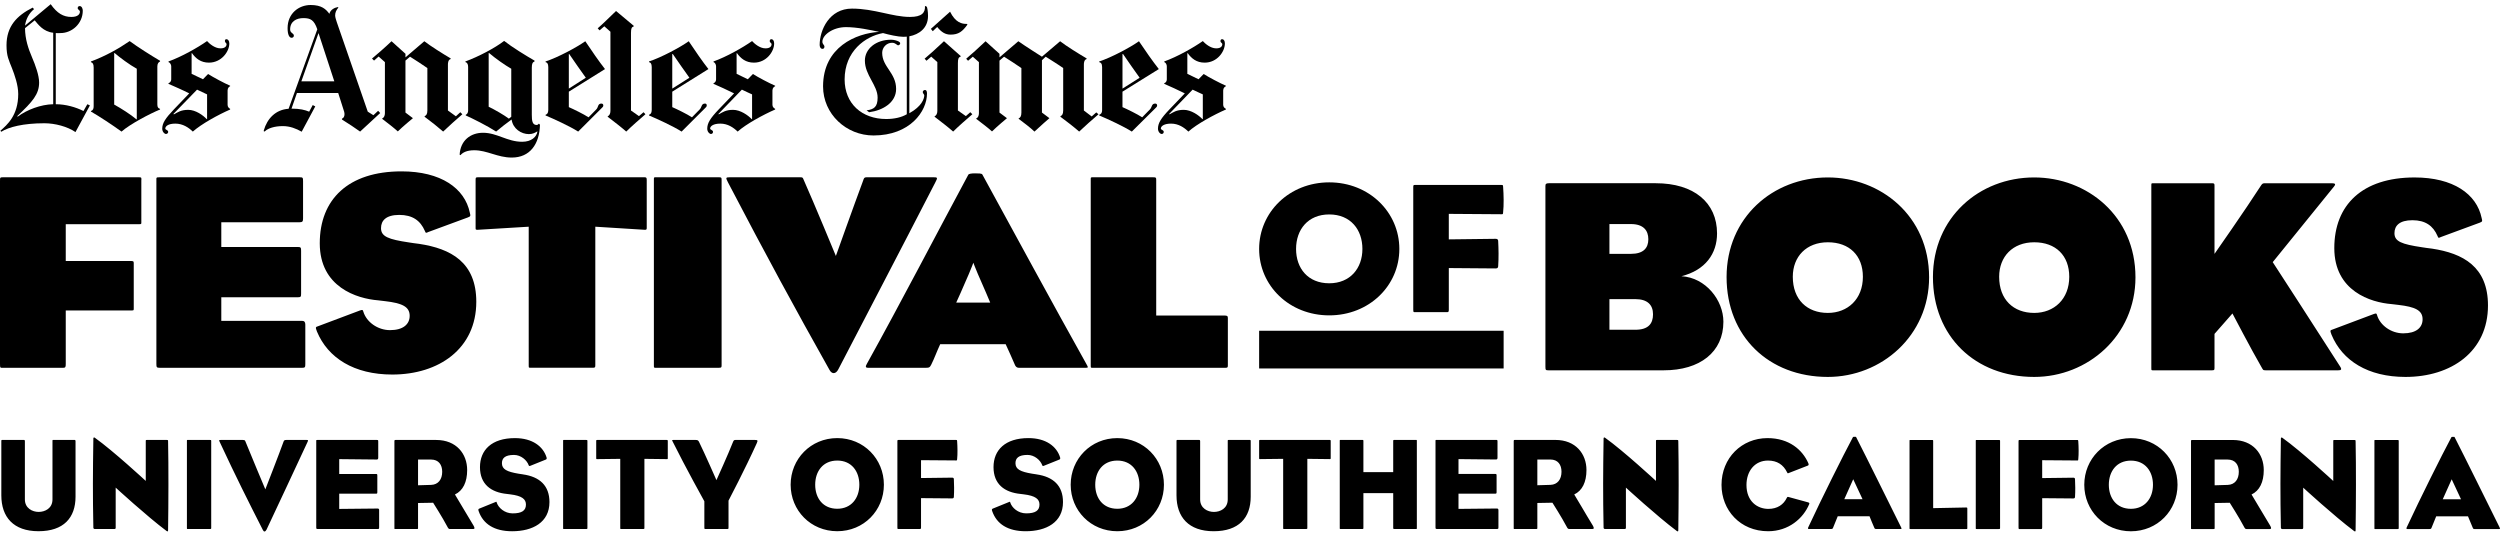 <svg xmlns="http://www.w3.org/2000/svg" width="448" height="96" viewBox="0 0 448 96" fill="none"><path d="M435.812 44.555C435.12 44.456 434.527 44.408 434.031 44.309C430.371 43.764 429.086 43.271 429.086 41.788C429.086 40.453 429.977 39.463 432.301 39.463C434.626 39.463 436.01 40.453 436.801 42.282C436.948 42.678 436.999 42.678 437.394 42.48L444.365 39.908C444.859 39.71 444.859 39.662 444.711 39.069C443.821 34.768 439.619 31.8 432.696 31.8C423.3 31.8 418.307 36.744 418.307 44.459C418.307 52.173 424.833 54.201 428.59 54.496C428.936 54.544 429.48 54.595 429.826 54.643C432.744 54.989 434.128 55.582 434.128 57.215C434.128 58.698 432.991 59.735 430.666 59.735C428.491 59.735 426.512 58.301 425.968 56.472C425.869 56.126 425.82 56.126 425.375 56.273L418.006 59.044C417.561 59.191 417.513 59.191 417.808 59.982C419.736 64.629 424.335 67.546 431.06 67.546C439.268 67.546 445.846 62.999 445.846 54.74C445.846 47.768 441.346 45.395 435.809 44.553M407.272 46.977C407.272 46.977 414.59 37.929 418.25 33.43C418.596 33.033 418.497 32.837 417.905 32.837H405.889C405.543 32.837 405.444 32.886 405.245 33.135C402.28 37.734 396.839 45.497 396.839 45.497V33.282C396.839 32.886 396.79 32.837 396.345 32.837H386.011C385.518 32.837 385.518 32.789 385.518 33.282V65.916C385.518 66.409 385.518 66.361 386.011 66.361H396.345C396.79 66.361 396.839 66.313 396.839 65.916V59.834L400.054 56.174C400.054 56.174 403.516 62.8 405.245 65.766C405.543 66.259 405.492 66.359 405.988 66.359H418.993C419.487 66.359 419.736 66.259 419.339 65.667C415.877 60.229 407.275 46.977 407.275 46.977M364.53 56.075C360.821 56.075 358.249 53.702 358.249 49.597C358.249 45.987 360.674 43.416 364.53 43.416C368.386 43.416 370.81 45.789 370.81 49.597C370.81 53.603 368.091 56.075 364.53 56.075ZM364.53 31.797C354.64 31.797 346.384 39.015 346.384 49.648C346.384 60.28 353.948 67.546 364.53 67.546C374.121 67.546 382.675 60.178 382.675 49.696C382.675 38.669 373.974 31.797 364.53 31.797ZM327.549 56.075C323.841 56.075 321.269 53.702 321.269 49.597C321.269 45.987 323.693 43.416 327.549 43.416C331.405 43.416 333.829 45.789 333.829 49.597C333.829 53.603 331.11 56.075 327.549 56.075ZM327.549 31.797C317.66 31.797 309.403 39.015 309.403 49.648C309.403 60.28 316.968 67.546 327.549 67.546C337.141 67.546 345.695 60.178 345.695 49.696C345.695 38.669 336.993 31.797 327.549 31.797ZM293.057 59.092H288.41V53.603H293.057C295.232 53.603 296.221 54.641 296.221 56.322C296.221 58.003 295.379 59.092 293.057 59.092ZM292.266 45.494H288.41V40.152H292.266C294.492 40.152 295.382 41.289 295.382 42.871C295.382 44.453 294.492 45.491 292.266 45.491M301.316 49.497C305.617 48.409 307.695 45.443 307.695 41.834C307.695 36.296 303.542 32.835 296.717 32.835H277.582C277.089 32.835 276.939 32.934 276.939 33.328V65.667C276.939 66.31 276.987 66.359 277.483 66.359H298.152C304.63 66.359 308.832 63.095 308.832 57.657C308.832 53.801 305.668 49.747 301.316 49.497Z" fill="black"></path><path d="M220.035 57.049C220.035 56.647 219.933 56.545 219.48 56.545H207.193V32.224C207.193 31.822 207.142 31.771 206.689 31.771H195.963C195.459 31.771 195.459 31.72 195.459 32.224V65.458C195.459 65.963 195.459 65.912 195.963 65.912H219.528C219.981 65.912 220.032 65.861 220.032 65.458V57.049H220.035ZM171.353 54.228C171.353 54.228 172.712 51.257 173.618 49.093C174.072 48.037 174.425 47.08 174.425 47.08C174.425 47.08 174.777 48.037 175.23 49.093C176.187 51.209 177.445 54.228 177.445 54.228H171.353ZM176.034 31.267C175.932 31.066 175.329 31.066 174.726 31.066C174.171 31.066 173.618 31.117 173.516 31.318C168.229 41.137 161.431 54.228 155.339 65.206C155.036 65.71 155.138 65.912 155.54 65.912H165.863C166.569 65.912 166.62 65.81 166.872 65.356C167.475 64.147 167.829 63.091 168.483 61.68H180.215C180.818 62.938 181.322 64.147 181.926 65.507C182.127 65.858 182.379 65.909 182.631 65.909H194.464C195.019 65.909 195.068 65.909 194.665 65.204C188.471 54.126 181.875 41.939 176.034 31.264M167.258 31.768H155.274C154.872 31.768 154.821 31.918 154.671 32.371C153.11 36.552 149.788 45.867 149.788 45.867C149.788 45.867 145.86 36.351 143.996 32.17C143.846 31.819 143.846 31.768 143.393 31.768H130.755C129.999 31.768 130.05 31.87 130.452 32.675C137.399 45.967 142.384 55.132 148.63 66.26C148.831 66.662 149.134 66.864 149.386 66.864C149.689 66.864 149.989 66.662 150.241 66.158C156.586 53.923 160.514 46.471 167.615 32.672C168.068 31.816 168.017 31.765 167.263 31.765M129.312 32.219C129.312 31.816 129.261 31.765 128.808 31.765H117.68C117.176 31.765 117.176 31.715 117.176 32.219V65.453C117.176 65.957 117.176 65.906 117.68 65.906H128.808C129.261 65.906 129.312 65.855 129.312 65.453V32.219ZM115.894 32.27C115.894 31.867 115.843 31.765 115.492 31.765H85.631C85.228 31.765 85.228 31.867 85.228 32.27V40.829C85.228 41.132 85.228 41.18 85.58 41.18L94.745 40.625V65.45C94.745 65.954 94.745 65.903 95.249 65.903H106.176C106.629 65.903 106.68 65.853 106.68 65.45V40.625L115.543 41.18C115.846 41.18 115.894 41.129 115.894 40.829V32.27ZM75.127 43.701C74.422 43.599 73.819 43.551 73.315 43.449C69.587 42.894 68.279 42.392 68.279 40.88C68.279 39.52 69.185 38.512 71.553 38.512C73.921 38.512 75.328 39.52 76.135 41.381C76.286 41.783 76.337 41.783 76.739 41.582L83.839 38.965C84.344 38.764 84.344 38.713 84.191 38.11C83.284 33.728 79.005 30.709 71.955 30.709C62.388 30.709 57.301 35.745 57.301 43.599C57.301 51.453 63.948 53.518 67.775 53.821C68.126 53.872 68.681 53.923 69.032 53.971C72.003 54.322 73.414 54.928 73.414 56.591C73.414 58.1 72.255 59.16 69.89 59.16C67.675 59.16 65.662 57.698 65.107 55.837C65.005 55.486 64.956 55.486 64.503 55.636L57 58.457C56.547 58.607 56.496 58.607 56.799 59.414C58.762 64.147 63.447 67.118 70.295 67.118C78.653 67.118 85.352 62.485 85.352 54.075C85.352 46.975 80.769 44.559 75.13 43.703M54.713 58.154C54.713 57.718 54.528 57.5 54.158 57.5H39.657V53.271H53.354C53.909 53.271 53.957 53.169 53.957 52.617V44.964C53.957 44.36 53.906 44.258 53.354 44.258H39.657V39.826H53.705C54.209 39.826 54.308 39.676 54.308 39.121V32.473C54.308 31.819 54.257 31.768 53.705 31.768H28.579C27.976 31.768 28.024 31.819 28.024 32.272V65.204C28.024 65.807 28.075 65.909 28.628 65.909H54.158C54.662 65.909 54.713 65.807 54.713 65.204V58.154ZM25.337 32.272C25.337 31.87 25.388 31.768 24.935 31.768H0.504C0 31.768 0 31.819 0 32.473V65.204C0 65.96 0.051 65.909 0.504 65.909H11.329C11.732 65.909 11.783 65.759 11.783 65.204V55.636H23.565C24.018 55.636 23.967 55.585 23.967 55.132V47.377C23.967 46.975 24.018 46.774 23.565 46.774H11.783V40.177H24.924C25.378 40.177 25.327 40.126 25.327 39.724V32.272H25.337Z" fill="black"></path><path d="M269.358 33.48C269.324 33.211 269.358 33.144 269.074 33.144H253.54C253.294 33.144 253.256 33.179 253.256 33.581V55.468C253.256 55.972 253.326 55.94 253.54 55.94H259.308C259.592 55.94 259.627 55.838 259.627 55.468V48.037L267.977 48.104C268.297 48.104 268.436 48.037 268.473 47.734C268.581 46.12 268.543 44.608 268.473 43.197C268.473 42.929 268.331 42.795 268.012 42.795L259.625 42.897V38.325L269.074 38.392C269.358 38.392 269.321 38.357 269.358 38.057C269.501 36.746 269.466 34.93 269.358 33.485M238.199 50.764C234.378 50.764 232.255 48.075 232.255 44.613C232.255 41.151 234.378 38.427 238.199 38.427C242.021 38.427 244.144 41.149 244.144 44.613C244.144 48.078 241.951 50.764 238.199 50.764ZM238.199 32.678C231.051 32.678 225.637 38.022 225.637 44.613C225.637 51.204 231.051 56.514 238.199 56.514C245.348 56.514 250.762 51.202 250.762 44.613C250.762 38.025 245.348 32.678 238.199 32.678Z" fill="black"></path><path d="M269.45 59.272H225.637V66.029H269.45V59.272Z" fill="black"></path><path d="M437.742 89.466L439.343 85.889L441.014 89.466H437.742ZM439.861 78.333C439.837 78.263 439.719 78.285 439.579 78.285C439.44 78.285 439.319 78.285 439.298 78.333C437.463 81.768 433.72 89.276 431.296 94.478C431.178 94.714 431.226 94.808 431.414 94.808H435.321C435.627 94.808 435.675 94.738 435.745 94.548C435.981 93.982 436.286 93.183 436.568 92.523H442.263C442.499 93.113 442.851 93.982 443.135 94.618C443.204 94.781 443.298 94.805 443.416 94.805H447.817C448.029 94.805 448.053 94.781 447.911 94.475C445.323 89.273 442.003 82.519 439.861 78.33M429.851 79.059C429.851 78.872 429.827 78.848 429.615 78.848H425.708C425.496 78.848 425.496 78.824 425.496 79.059V94.593C425.496 94.829 425.496 94.805 425.708 94.805H429.615C429.827 94.805 429.851 94.781 429.851 94.593V79.059ZM422.123 79.129C422.123 78.893 422.123 78.848 421.887 78.848H418.31C418.122 78.848 418.122 78.872 418.122 79.129V86.19C418.122 86.19 412.357 80.848 408.991 78.445C408.922 78.397 408.849 78.376 408.804 78.421C408.758 78.445 408.734 78.491 408.734 78.609C408.64 84.822 408.616 88.565 408.734 94.567C408.734 94.66 408.804 94.803 408.97 94.803H412.523C412.664 94.803 412.735 94.732 412.735 94.591V87.388C412.735 87.388 418.288 92.496 421.844 95.154C421.938 95.224 422.007 95.248 422.056 95.224C422.125 95.199 422.125 95.081 422.125 94.918C422.195 90.022 422.219 83.715 422.125 79.127M399.217 86.895L396.863 86.965V82.352H399.193C400.558 82.352 401.194 83.294 401.194 84.54C401.194 85.905 400.488 86.847 399.217 86.895ZM403.478 88.614C404.913 87.93 405.666 86.401 405.666 84.235C405.666 81.339 403.736 78.845 400.113 78.845H392.817C392.747 78.845 392.629 78.821 392.629 79.057V94.591C392.629 94.827 392.629 94.803 392.817 94.803H396.678C396.842 94.803 396.866 94.778 396.866 94.591V90.142L399.571 90.094C399.571 90.094 401.29 92.799 402.089 94.331C402.301 94.754 402.395 94.803 402.583 94.803H406.75C407.01 94.803 407.08 94.639 406.798 94.167C405.433 91.955 404.092 89.576 403.478 88.614ZM381.857 91.18C379.315 91.18 377.902 89.297 377.902 86.873C377.902 84.449 379.315 82.543 381.857 82.543C384.399 82.543 385.813 84.449 385.813 86.873C385.813 89.297 384.354 91.18 381.857 91.18ZM381.857 78.518C377.103 78.518 373.502 82.261 373.502 86.873C373.502 91.486 377.103 95.205 381.857 95.205C386.612 95.205 390.213 91.486 390.213 86.873C390.213 82.261 386.612 78.518 381.857 78.518ZM372.429 79.084C372.405 78.896 372.429 78.848 372.242 78.848H361.91C361.746 78.848 361.722 78.872 361.722 79.153V94.475C361.722 94.829 361.77 94.805 361.91 94.805H365.747C365.935 94.805 365.959 94.736 365.959 94.475V89.273L371.512 89.322C371.724 89.322 371.818 89.273 371.842 89.061C371.912 87.933 371.89 86.873 371.842 85.884C371.842 85.696 371.748 85.602 371.536 85.602L365.959 85.672V82.47L372.242 82.519C372.429 82.519 372.405 82.495 372.429 82.283C372.523 81.366 372.499 80.095 372.429 79.081M358.413 79.057C358.413 78.869 358.389 78.845 358.177 78.845H354.27C354.058 78.845 354.058 78.821 354.058 79.057V94.591C354.058 94.827 354.058 94.803 354.27 94.803H358.177C358.389 94.803 358.413 94.778 358.413 94.591V79.057ZM352.543 91.177C352.543 90.99 352.519 90.941 352.332 90.941L346.424 91.059V79.057C346.424 78.869 346.4 78.845 346.212 78.845H342.399C342.188 78.845 342.188 78.821 342.188 79.057V94.591C342.188 94.827 342.188 94.803 342.399 94.803H352.356C352.543 94.803 352.543 94.778 352.543 94.591V91.177ZM330.496 89.458L332.097 85.881L333.768 89.458H330.496ZM332.615 78.325C332.59 78.255 332.472 78.277 332.333 78.277C332.194 78.277 332.073 78.276 332.051 78.325C330.215 81.76 326.474 89.268 324.05 94.47C323.932 94.706 323.98 94.8 324.168 94.8H328.075C328.38 94.8 328.429 94.73 328.499 94.54C328.734 93.974 329.04 93.175 329.322 92.515H335.017C335.253 93.105 335.604 93.974 335.889 94.609C335.958 94.773 336.055 94.797 336.17 94.797H340.571C340.782 94.797 340.807 94.773 340.664 94.467C338.077 89.265 334.757 82.511 332.615 78.322M324.007 90.019L320.475 89.053C320.288 89.005 320.264 89.102 320.194 89.217C319.628 90.418 318.499 91.193 316.898 91.193C314.922 91.193 312.967 89.853 312.967 86.911C312.967 84.393 314.474 82.532 316.826 82.532C318.451 82.532 319.58 83.261 320.264 84.675C320.312 84.793 320.333 84.838 320.475 84.793L323.983 83.428C324.077 83.379 324.171 83.286 324.053 83.004C322.993 80.604 320.615 78.51 316.732 78.51C312.12 78.51 308.495 82.063 308.495 86.889C308.495 91.408 311.836 95.197 316.85 95.197C320.521 95.197 323.157 92.891 324.216 90.325C324.264 90.182 324.24 90.088 324.004 90.019M300.75 79.121C300.75 78.885 300.75 78.84 300.514 78.84H296.937C296.75 78.84 296.75 78.864 296.75 79.121V86.182C296.75 86.182 290.984 80.84 287.619 78.437C287.549 78.389 287.477 78.368 287.432 78.413C287.383 78.437 287.362 78.483 287.362 78.601C287.268 84.814 287.244 88.557 287.362 94.559C287.362 94.652 287.432 94.794 287.598 94.794H291.151C291.292 94.794 291.363 94.724 291.363 94.583V87.38C291.363 87.38 296.916 92.488 300.472 95.146C300.565 95.216 300.635 95.24 300.683 95.216C300.753 95.191 300.753 95.073 300.753 94.91C300.823 90.013 300.847 83.707 300.753 79.118M277.845 86.887L275.491 86.957V82.344H277.821C279.186 82.344 279.821 83.286 279.821 84.532C279.821 85.897 279.116 86.838 277.845 86.887ZM282.106 88.606C283.543 87.922 284.294 86.393 284.294 84.227C284.294 81.331 282.363 78.837 278.741 78.837H271.444C271.375 78.837 271.257 78.813 271.257 79.049V94.583C271.257 94.819 271.257 94.794 271.444 94.794H275.303C275.467 94.794 275.491 94.77 275.491 94.583V90.134L278.196 90.086C278.196 90.086 279.915 92.791 280.714 94.323C280.926 94.746 281.02 94.794 281.208 94.794H285.375C285.632 94.794 285.705 94.631 285.42 94.159C284.056 91.947 282.715 89.568 282.101 88.606M268.519 91.429C268.519 91.225 268.432 91.124 268.259 91.124L261.362 91.193V88.463H267.953C268.165 88.463 268.189 88.415 268.189 88.134V85.262C268.189 84.98 268.165 84.932 267.953 84.932H261.362V82.272L268.093 82.342C268.28 82.342 268.353 82.224 268.353 82.012V79.14C268.353 78.858 268.329 78.834 268.093 78.834H257.455C257.219 78.834 257.243 78.858 257.243 79.07V94.462C257.243 94.744 257.267 94.792 257.503 94.792H268.259C268.495 94.792 268.519 94.744 268.519 94.462V91.427V91.429ZM253.899 79.049C253.899 78.813 253.899 78.837 253.688 78.837H249.899C249.687 78.837 249.663 78.861 249.663 79.049V84.602H244.321V79.049C244.321 78.861 244.297 78.837 244.134 78.837H240.296C240.084 78.837 240.084 78.813 240.084 79.049V94.583C240.084 94.819 240.084 94.794 240.296 94.794H244.134C244.297 94.794 244.321 94.77 244.321 94.583V88.37H249.663V94.583C249.663 94.77 249.687 94.794 249.899 94.794H253.688C253.899 94.794 253.899 94.819 253.899 94.583V79.049ZM238.462 79.073C238.462 78.885 238.438 78.837 238.274 78.837H225.824C225.637 78.837 225.637 78.885 225.637 79.073V82.108C225.637 82.251 225.637 82.272 225.8 82.272L229.943 82.224V94.58C229.943 94.816 229.943 94.792 230.179 94.792H234.062C234.25 94.792 234.274 94.768 234.274 94.58V82.224L238.299 82.272C238.441 82.272 238.462 82.248 238.462 82.108V79.073ZM224.13 79.003C224.13 78.894 224.09 78.84 224.012 78.84H220.153C220.011 78.84 220.011 78.864 220.011 79.003V89.501C220.011 91.102 218.67 91.738 217.539 91.738C216.407 91.738 215.066 91.078 215.066 89.501V79.027C215.066 78.902 215.012 78.84 214.903 78.84H210.947C210.869 78.84 210.829 78.887 210.829 78.982V88.772C210.829 92.655 212.993 95.197 217.49 95.197C221.987 95.197 224.127 92.797 224.127 89.008V79.006L224.13 79.003ZM200.221 91.172C197.679 91.172 196.266 89.289 196.266 86.865C196.266 84.441 197.679 82.535 200.221 82.535C202.764 82.535 204.177 84.441 204.177 86.865C204.177 89.289 202.718 91.172 200.221 91.172ZM200.221 78.51C195.467 78.51 191.866 82.253 191.866 86.865C191.866 91.478 195.467 95.197 200.221 95.197C204.976 95.197 208.577 91.478 208.577 86.865C208.577 82.253 204.976 78.51 200.221 78.51ZM185.739 85.004C185.433 84.956 185.173 84.911 184.961 84.886C182.843 84.532 181.971 84.085 181.971 83.004C181.971 82.132 182.489 81.521 184.135 81.521C185.358 81.521 186.441 82.438 186.771 83.379C186.819 83.497 186.889 83.543 187.053 83.473L189.807 82.366C189.949 82.318 190.043 82.224 189.97 81.966C189.359 79.99 187.428 78.507 184.299 78.507C180.132 78.507 178.038 80.65 178.038 83.709C178.038 86.769 180.014 88.228 182.862 88.512C183.025 88.536 183.261 88.56 183.427 88.582C185.591 88.842 186.275 89.453 186.275 90.418C186.275 91.502 185.522 91.995 183.899 91.995C182.416 91.995 181.333 90.96 181.052 90.088C181.003 89.901 181.003 89.877 180.791 89.971L177.895 91.148C177.732 91.217 177.708 91.335 177.802 91.596C178.601 93.902 180.601 95.197 183.803 95.197C187.498 95.197 190.488 93.596 190.488 89.973C190.488 87.032 188.747 85.431 185.733 85.007M171.519 79.076C171.495 78.888 171.519 78.84 171.331 78.84H160.999C160.836 78.84 160.812 78.864 160.812 79.145V94.467C160.812 94.821 160.857 94.797 160.999 94.797H164.837C165.024 94.797 165.048 94.728 165.048 94.467V89.265L170.602 89.314C170.814 89.314 170.907 89.265 170.932 89.053C171.001 87.924 170.977 86.865 170.932 85.876C170.932 85.688 170.838 85.594 170.626 85.594L165.048 85.664V82.462L171.331 82.511C171.519 82.511 171.495 82.487 171.519 82.275C171.613 81.358 171.589 80.087 171.519 79.073M150.037 91.169C147.495 91.169 146.082 89.287 146.082 86.863C146.082 84.439 147.495 82.532 150.037 82.532C152.579 82.532 153.993 84.439 153.993 86.863C153.993 89.287 152.534 91.169 150.037 91.169ZM150.037 78.507C145.283 78.507 141.682 82.251 141.682 86.863C141.682 91.475 145.283 95.194 150.037 95.194C154.792 95.194 158.393 91.475 158.393 86.863C158.393 82.251 154.792 78.507 150.037 78.507ZM135.281 78.837H131.822C131.541 78.837 131.468 78.907 131.329 79.261C130.575 81.213 128.387 86.04 128.387 86.04C128.387 86.04 126.245 81.167 125.279 79.215C125.137 78.933 125.043 78.84 124.668 78.84H120.691C120.41 78.84 120.386 78.84 120.549 79.145C122.831 83.736 126.22 89.831 126.22 89.831V94.467C126.22 94.773 126.245 94.797 126.384 94.797H130.291C130.551 94.797 130.551 94.773 130.551 94.467V89.713C130.551 89.713 133.541 84.018 135.611 79.427C135.847 78.909 135.775 78.84 135.281 78.84M119.667 79.076C119.667 78.888 119.643 78.84 119.479 78.84H107.029C106.841 78.84 106.841 78.888 106.841 79.076V82.111C106.841 82.253 106.841 82.275 107.005 82.275L111.148 82.226V94.583C111.148 94.819 111.148 94.794 111.384 94.794H115.267C115.454 94.794 115.478 94.77 115.478 94.583V82.226L119.503 82.275C119.645 82.275 119.667 82.251 119.667 82.111V79.076ZM105.265 79.052C105.265 78.864 105.24 78.84 105.029 78.84H101.122C100.91 78.84 100.91 78.816 100.91 79.052V94.585C100.91 94.821 100.91 94.797 101.122 94.797H105.029C105.24 94.797 105.265 94.773 105.265 94.585V79.052ZM93.713 85.007C93.407 84.959 93.147 84.913 92.935 84.889C90.817 84.535 89.945 84.087 89.945 83.007C89.945 82.135 90.463 81.524 92.109 81.524C93.335 81.524 94.415 82.441 94.745 83.382C94.793 83.5 94.863 83.546 95.027 83.476L97.781 82.368C97.923 82.32 98.016 82.226 97.944 81.969C97.333 79.993 95.402 78.51 92.273 78.51C88.106 78.51 86.011 80.652 86.011 83.712C86.011 86.772 87.988 88.23 90.835 88.514C90.999 88.539 91.235 88.563 91.401 88.584C93.565 88.844 94.249 89.456 94.249 90.421C94.249 91.504 93.496 91.998 91.873 91.998C90.39 91.998 89.307 90.963 89.025 90.091C88.977 89.903 88.977 89.879 88.765 89.973L85.869 91.15C85.706 91.22 85.682 91.338 85.776 91.598C86.575 93.904 88.575 95.199 91.777 95.199C95.472 95.199 98.462 93.599 98.462 89.976C98.462 87.034 96.721 85.433 93.707 85.01M77.267 86.892L74.913 86.962V82.35H77.243C78.608 82.35 79.243 83.291 79.243 84.538C79.243 85.903 78.538 86.844 77.267 86.892ZM81.528 88.611C82.963 87.927 83.716 86.399 83.716 84.232C83.716 81.336 81.785 78.842 78.163 78.842H70.867C70.797 78.842 70.679 78.818 70.679 79.054V94.588C70.679 94.824 70.679 94.8 70.867 94.8H74.725C74.889 94.8 74.913 94.776 74.913 94.588V90.139L77.618 90.091C77.618 90.091 79.337 92.797 80.136 94.328C80.348 94.752 80.442 94.8 80.63 94.8H84.797C85.057 94.8 85.127 94.636 84.845 94.164C83.48 91.952 82.139 89.574 81.525 88.611M67.944 91.435C67.944 91.231 67.858 91.129 67.686 91.129L60.789 91.199V88.469H67.38C67.592 88.469 67.617 88.421 67.617 88.139V85.267C67.617 84.986 67.592 84.937 67.38 84.937H60.789V82.277L67.52 82.347C67.708 82.347 67.78 82.229 67.78 82.017V79.145C67.78 78.864 67.756 78.84 67.52 78.84H56.883C56.647 78.84 56.671 78.864 56.671 79.076V94.467C56.671 94.749 56.695 94.797 56.928 94.797H67.684C67.919 94.797 67.941 94.749 67.941 94.467V91.432L67.944 91.435ZM54.938 78.842H51.292C51.01 78.842 50.892 78.912 50.82 79.124C50.136 81.055 47.548 87.691 47.548 87.691C47.548 87.691 44.725 80.985 43.947 79.03C43.877 78.867 43.735 78.842 43.523 78.842H39.523C39.217 78.842 39.217 78.891 39.405 79.266C42.301 85.479 44.44 89.74 47.1 94.963C47.194 95.151 47.288 95.245 47.406 95.245C47.524 95.245 47.666 95.103 47.76 94.915C50.656 88.726 52.091 85.712 55.081 79.263C55.268 78.864 55.244 78.84 54.938 78.84M37.849 79.052C37.849 78.864 37.825 78.84 37.613 78.84H33.706C33.495 78.84 33.495 78.816 33.495 79.052V94.585C33.495 94.821 33.495 94.797 33.706 94.797H37.613C37.825 94.797 37.849 94.773 37.849 94.585V79.052ZM30.121 79.121C30.121 78.885 30.121 78.84 29.885 78.84H26.308C26.12 78.84 26.12 78.864 26.12 79.121V86.182C26.12 86.182 20.355 80.84 16.987 78.437C16.918 78.389 16.845 78.368 16.8 78.413C16.751 78.437 16.73 78.483 16.73 78.601C16.636 84.814 16.612 88.557 16.73 94.559C16.73 94.652 16.8 94.794 16.966 94.794H20.519C20.66 94.794 20.731 94.724 20.731 94.583V87.38C20.731 87.38 26.284 92.488 29.84 95.146C29.934 95.216 30.003 95.24 30.052 95.216C30.121 95.191 30.121 95.073 30.121 94.91C30.191 90.013 30.215 83.707 30.121 79.118M13.523 79.001C13.523 78.891 13.483 78.837 13.405 78.837H9.546C9.404 78.837 9.404 78.861 9.404 79.001V89.499C9.404 91.099 8.063 91.735 6.932 91.735C5.8 91.735 4.459 91.075 4.459 89.499V79.025C4.459 78.9 4.405 78.837 4.296 78.837H0.357C0.278 78.837 0.239 78.884 0.239 78.979V88.769C0.239 92.652 2.403 95.194 6.9 95.194C11.396 95.194 13.536 92.794 13.536 89.005V79.003L13.523 79.001Z" fill="black"></path><path d="M196.856 20.474C195.979 21.214 194.21 22.785 193.386 23.579C192.619 22.895 191.024 21.643 190.037 20.93V20.809C190.321 20.712 190.523 20.45 190.523 19.803V12.196C189.729 11.622 188.238 10.705 187.388 10.158L186.717 10.796V20.171L188.056 21.176C188.056 21.176 186.2 22.785 185.377 23.581C184.637 22.868 183.532 22.04 182.548 21.299V21.208C182.832 21.112 183.033 20.82 183.033 20.173V12.198C182.239 11.625 180.778 10.708 179.928 10.161L179.107 10.861V20.173L180.445 21.179C180.445 21.179 178.641 22.683 177.767 23.552C176.946 22.812 176.032 22.139 174.938 21.299V21.238C175.246 21.112 175.423 20.731 175.423 20.294V11.134L174.329 10.161L173.476 10.89L173.141 10.525C173.962 9.842 175.434 8.514 176.611 7.391L179.107 9.643V10.281L182.486 7.391C183.553 8.158 186.715 10.161 186.715 10.161L189.973 7.391C191.013 8.211 193.405 9.697 194.719 10.464V10.584C194.282 10.702 194.231 11.257 194.231 11.558V19.806L195.631 20.87L196.451 20.141L196.848 20.476L196.856 20.474Z" fill="black"></path><path d="M173.361 4.407C172.484 5.641 171.774 6.204 170.347 6.204C169.39 6.204 168.709 5.764 167.942 4.833L167.151 5.595L166.815 5.169L170.253 2.096C171.21 4.04 172.366 4.313 173.297 4.286L173.358 4.407H173.361Z" fill="black"></path><path d="M174.243 20.473C173.283 21.294 171.677 22.707 170.803 23.578C169.982 22.838 168.58 21.768 167.486 20.929V20.838C167.794 20.712 167.971 20.331 167.971 19.894V11.128L166.877 10.155L166.024 10.884L165.689 10.519C166.51 9.836 167.982 8.508 169.159 7.385L172.141 10.031V10.152C171.784 10.262 171.656 10.49 171.656 11.308V19.8L173.085 20.806L173.876 20.106L174.24 20.47L174.243 20.473Z" fill="black"></path><path d="M115.661 20.473C114.703 21.294 113.097 22.707 112.22 23.578C111.4 22.838 109.997 21.768 108.903 20.929V20.838C109.212 20.712 109.389 20.331 109.389 19.894V5.685L108.295 4.711L107.442 5.441L107.107 5.076C107.927 4.392 109.214 3.094 110.394 1.971L113.558 4.617V4.738C113.202 4.848 113.073 5.076 113.073 5.894V19.803L114.502 20.808L115.323 20.108L115.658 20.473H115.661Z" fill="black"></path><path d="M82.853 20.474C81.976 21.214 80.236 22.786 79.413 23.579C78.646 22.896 77.082 21.643 76.096 20.93V20.809C76.38 20.713 76.584 20.45 76.584 19.804V12.197C75.79 11.623 74.329 10.706 73.478 10.159C73.304 10.287 72.835 10.698 72.658 10.858V20.171L73.996 21.177C73.996 21.177 72.162 22.681 71.288 23.55C70.467 22.81 69.582 22.137 68.488 21.298V21.236C68.797 21.11 68.976 20.729 68.976 20.292V11.132L67.85 10.129L67.029 10.858L66.665 10.494C67.485 9.81 68.987 8.512 70.164 7.389L72.661 9.641V10.279L76.039 7.389C77.08 8.209 79.442 9.695 80.756 10.462V10.582C80.319 10.7 80.268 11.255 80.268 11.556V19.804L81.697 20.839L82.488 20.11L82.853 20.474Z" fill="black"></path><path d="M219.681 19.624C217.544 20.554 214.455 22.238 212.956 23.582C212.189 22.841 211.184 22.152 209.851 22.152C208.601 22.152 208.025 22.611 208.025 23.035C208.025 23.3 208.542 23.262 208.542 23.643C208.542 23.818 208.411 24.008 208.178 24.008C207.885 24.008 207.507 23.592 207.507 23.064C207.507 22.077 208.017 21.225 209.577 19.594L212.318 16.733C211.186 16.154 209.553 15.427 208.636 15.028V14.907C208.904 14.832 209.092 14.553 209.092 14.237V11.893C209.092 11.636 208.963 11.241 208.636 11.132V11.011C210.937 10.19 213.873 8.536 215.544 7.359C215.916 7.774 216.893 8.667 217.949 8.667C218.837 8.667 219.043 8.217 219.043 7.906C219.043 7.729 218.708 7.632 218.708 7.359C218.708 7.125 218.837 7.023 219.011 7.023C219.274 7.023 219.499 7.286 219.499 7.785C219.499 9.265 218.099 11.225 215.876 11.225C214.415 11.225 213.517 10.48 212.833 9.52L212.771 9.549V13.231L214.78 14.204L215.694 13.261C216.643 13.861 218.633 14.912 219.681 15.36V15.451C219.477 15.537 219.196 15.773 219.196 16.213V18.8C219.196 19.171 219.491 19.417 219.681 19.5V19.621V19.624ZM215.544 21.329V16.915C215.024 16.669 214.233 16.326 213.718 16.063L209.486 20.444L209.607 20.474C210.25 20.125 210.819 19.683 212.133 19.683C213.447 19.683 214.839 20.656 215.479 21.356L215.541 21.326L215.544 21.329Z" fill="black"></path><path d="M207.66 12.378L201.147 16.427V19.197C201.967 19.554 203.801 20.447 204.678 21.023L206.078 19.594C206.467 19.197 206.338 18.559 207.022 18.559C207.212 18.559 207.357 18.674 207.357 18.894C207.357 19.128 207.196 19.237 207.084 19.35L202.823 23.581C201.372 22.648 198.43 21.294 196.98 20.691V20.57C197.213 20.482 197.497 20.321 197.497 19.717V12.016C197.497 11.386 197.245 11.185 196.98 11.134V11.013C199.171 10.3 202.512 8.514 204.102 7.391C205.198 9.034 206.622 11.067 207.663 12.381L207.66 12.378ZM204.222 13.931C203.456 12.864 202.088 10.93 201.241 9.67L201.149 9.699V15.877L204.222 13.931Z" fill="black"></path><path d="M166.301 2.854C166.301 5.061 164.678 6.176 162.952 6.506V20.292C165.172 19.058 165.63 17.704 165.63 17.066C165.63 16.926 165.357 16.739 165.357 16.487C165.357 16.291 165.582 16.122 165.754 16.122C166.003 16.122 166.118 16.35 166.118 16.76C166.118 19.965 163.051 24.276 156.532 24.276C151.641 24.276 147.493 20.436 147.493 15.481C147.493 8.415 153.427 5.959 157.538 5.712C156.031 5.383 153.607 4.86 151.603 4.86C149.276 4.86 147.372 6.243 147.372 7.477C147.372 7.943 147.737 8.032 147.737 8.359C147.737 8.539 147.651 8.756 147.402 8.756C147.018 8.756 146.884 8.356 146.884 8.056C146.884 5.372 148.619 1.543 152.665 1.543C156.712 1.543 159.881 3.034 163.075 3.034C165.185 3.034 165.834 2.288 165.754 1.055L166.089 1.208C166.169 1.401 166.301 2.028 166.301 2.851V2.854ZM162.496 20.474V6.568C162.332 6.579 162.056 6.597 161.887 6.597C160.946 6.597 159.302 6.23 158.235 5.927C155.057 6.501 151.357 9.193 151.357 14.234C151.357 18.559 154.438 21.327 158.811 21.327C160.291 21.327 161.587 21.016 162.493 20.474H162.496Z" fill="black"></path><path d="M138.912 19.624C136.775 20.554 133.686 22.238 132.187 23.582C131.42 22.841 130.414 22.152 129.081 22.152C127.832 22.152 127.255 22.611 127.255 23.035C127.255 23.3 127.773 23.262 127.773 23.643C127.773 23.818 127.641 24.008 127.408 24.008C127.116 24.008 126.738 23.592 126.738 23.064C126.738 22.077 127.247 21.225 128.808 19.594L131.546 16.733C130.414 16.154 128.781 15.427 127.864 15.028V14.907C128.129 14.832 128.32 14.553 128.32 14.237V11.893C128.32 11.636 128.191 11.241 127.864 11.132V11.011C130.165 10.19 133.101 8.536 134.772 7.359C135.147 7.774 136.12 8.667 137.177 8.667C138.067 8.667 138.271 8.217 138.271 7.906C138.271 7.729 137.936 7.632 137.936 7.359C137.936 7.125 138.064 7.023 138.239 7.023C138.501 7.023 138.727 7.286 138.727 7.785C138.727 9.265 137.327 11.225 135.104 11.225C133.643 11.225 132.744 10.48 132.061 9.52L131.999 9.549V13.231L134.007 14.204L134.922 13.261C135.871 13.861 137.861 14.912 138.909 15.36V15.451C138.703 15.537 138.421 15.773 138.421 16.213V18.8C138.421 19.171 138.716 19.417 138.909 19.5V19.621L138.912 19.624ZM134.772 21.329V16.915C134.251 16.669 133.46 16.326 132.945 16.063L128.714 20.444L128.835 20.474C129.478 20.125 130.047 19.683 131.361 19.683C132.675 19.683 134.066 20.656 134.707 21.356L134.769 21.326L134.772 21.329Z" fill="black"></path><path d="M126.95 12.378L120.469 16.427V19.197C121.289 19.554 123.123 20.447 124 21.023L125.4 19.594C125.786 19.197 125.66 18.559 126.344 18.559C126.537 18.559 126.649 18.674 126.649 18.894C126.649 19.128 126.488 19.237 126.376 19.35L122.144 23.581C120.694 22.648 117.752 21.294 116.302 20.691V20.57C116.537 20.482 116.79 20.321 116.79 19.717V12.016C116.79 11.386 116.57 11.185 116.302 11.134V11.013C118.492 10.3 121.833 8.514 123.424 7.391C124.518 9.034 125.912 11.067 126.952 12.381L126.95 12.378ZM123.542 13.931C122.775 12.864 121.41 10.93 120.56 9.67L120.469 9.699V15.877L123.542 13.931Z" fill="black"></path><path d="M108.418 12.378L101.934 16.427V19.197C102.755 19.554 104.589 20.447 105.466 21.023L106.865 19.594C107.252 19.197 107.093 18.559 107.777 18.559C107.967 18.559 108.112 18.674 108.112 18.894C108.112 19.128 107.951 19.237 107.839 19.35L103.607 23.581C102.157 22.648 99.215 21.294 97.764 20.691V20.57C97.998 20.482 98.252 20.321 98.252 19.717V12.016C98.252 11.386 98.033 11.185 97.764 11.134V11.013C99.955 10.3 103.296 8.514 104.886 7.391C105.983 9.034 107.375 11.067 108.418 12.381V12.378ZM104.978 13.931C104.211 12.864 102.843 10.93 101.996 9.67L101.934 9.699V15.877L104.978 13.931Z" fill="black"></path><path d="M96.762 22.363C96.673 25.84 94.957 28.235 91.71 28.235C89.168 28.235 87.293 26.926 84.985 26.926C83.641 26.926 82.898 27.339 82.52 27.809L82.367 27.717C82.504 25.197 84.287 23.792 86.567 23.792C89.079 23.792 90.908 25.406 93.565 25.406C95.263 25.406 96.14 24.513 96.303 23.609L96.274 23.548C95.917 23.768 95.466 24.033 94.783 24.033C93.412 24.033 91.924 23.087 91.678 21.416C91.023 21.872 89.551 23.014 88.908 23.577C87.301 22.54 84.719 21.247 83.462 20.687V20.566C83.724 20.48 83.888 20.156 83.888 19.837V11.985C83.888 11.519 83.722 11.191 83.4 11.132V11.012C85.727 10.162 88.723 8.59 90.34 7.33C91.739 8.438 94.289 10.001 95.788 10.862V11.014C95.459 11.151 95.3 11.371 95.3 12.111V20.571C95.3 21.657 95.397 22.397 96.183 22.397C96.308 22.397 96.469 22.29 96.579 22.153L96.762 22.365V22.363ZM91.619 20.931V12.318C90.551 11.714 88.811 10.5 87.631 9.489L87.57 9.518V19.134C88.637 19.627 90.396 20.662 91.192 21.263L91.619 20.928V20.931Z" fill="black"></path><path d="M68.123 20.262L64.533 23.579C63.492 22.839 62.591 22.241 61.278 21.418V21.265C61.575 21.158 61.731 20.858 61.733 20.503C61.733 20.348 61.725 20.179 61.672 20.015L60.607 16.666H53.212L52.238 19.466C53.761 19.466 54.662 19.702 55.402 20.013L56.041 18.825L56.496 19.069L54.062 23.603C53.064 23.035 51.957 22.598 50.683 22.598C49.181 22.598 48.042 22.989 47.487 23.512C47.377 23.617 47.208 23.59 47.275 23.359C47.878 21.252 49.393 19.643 51.718 19.493L56.861 5.251C56.285 3.581 55.652 3.243 54.365 3.243C53.158 3.243 51.992 3.803 51.992 5.281C51.992 5.965 52.662 5.908 52.662 6.407C52.662 6.581 52.498 6.772 52.265 6.772C51.825 6.772 51.536 6.187 51.536 5.037C51.536 2.436 53.512 0.896 55.676 0.896C57.647 0.896 58.422 1.658 59.022 2.479C59.213 1.712 59.99 1.355 60.575 1.261L60.637 1.352C60.272 1.806 60.057 2.208 60.057 2.782C60.057 3.079 60.28 3.758 60.363 3.999L65.903 20.008L66.909 20.646L67.761 19.855L68.126 20.252L68.123 20.262ZM59.907 14.572L57.078 5.93L54.005 14.572H59.91H59.907Z" fill="black"></path><path d="M41.249 19.624C39.112 20.554 36.055 22.238 34.554 23.582C33.787 22.841 32.752 22.152 31.419 22.152C30.169 22.152 29.622 22.611 29.622 23.035C29.622 23.3 30.14 23.262 30.14 23.643C30.14 23.818 29.976 24.008 29.743 24.008C29.451 24.008 29.073 23.592 29.073 23.064C29.073 22.077 29.612 21.225 31.172 19.594L33.91 16.733C32.779 16.154 31.113 15.427 30.196 15.028V14.907C30.462 14.832 30.684 14.553 30.684 14.237V11.893C30.684 11.636 30.526 11.241 30.196 11.132V11.011C32.497 10.19 35.433 8.536 37.104 7.359C37.479 7.774 38.453 8.667 39.509 8.667C40.399 8.667 40.606 8.217 40.606 7.906C40.606 7.729 40.303 7.632 40.303 7.359C40.303 7.125 40.402 7.023 40.576 7.023C40.839 7.023 41.094 7.286 41.094 7.785C41.094 9.265 39.662 11.225 37.442 11.225C35.98 11.225 35.085 10.48 34.398 9.52L34.337 9.549V13.231L36.374 14.204L37.286 13.261C38.235 13.861 40.196 14.912 41.241 15.36V15.451C41.038 15.537 40.785 15.773 40.785 16.213V18.8C40.785 19.171 41.051 19.417 41.241 19.5V19.621L41.249 19.624ZM37.109 21.329V16.915C36.589 16.669 35.827 16.326 35.313 16.063L31.052 20.444L31.204 20.474C31.848 20.125 32.417 19.683 33.73 19.683C35.044 19.683 36.407 20.656 37.047 21.356L37.109 21.326V21.329Z" fill="black"></path><path d="M28.681 19.623C26.85 20.371 23.308 22.238 21.774 23.581C20.157 22.404 17.795 20.849 16.296 19.99V19.899C16.679 19.762 16.784 19.484 16.784 19.017V12.11C16.784 11.474 16.625 11.246 16.296 11.136V11.015C18.816 10.085 21.208 8.76 23.235 7.363C24.632 8.404 27.067 9.935 28.684 10.895V11.015C28.392 11.133 28.196 11.431 28.196 11.898V18.746C28.196 19.24 28.381 19.425 28.684 19.508V19.628L28.681 19.623ZM24.512 21.358V12.319C23.251 11.635 21.401 10.257 20.524 9.49L20.463 9.519V18.741C21.667 19.398 23.463 20.54 24.45 21.39L24.512 21.361V21.358Z" fill="black"></path><path d="M16.11 18.892L13.523 23.67C12.115 22.689 9.871 22.088 7.953 22.088C4.173 22.088 1.566 22.761 0.223 23.611L0.07 23.429C1.268 22.38 3.266 20.694 3.266 16.854C3.266 15.237 2.612 13.402 2.14 12.198C1.593 10.801 1.167 10.069 1.167 8.12C1.169 4.725 2.99 2.811 5.856 1.363L6.1 1.636C5.111 2.459 4.634 3.519 4.486 4.588L9.082 0.754C10.254 2.4 11.351 3.036 12.796 3.036C13.981 3.036 14.319 2.51 14.319 2.092C14.319 1.792 13.922 1.749 13.922 1.454C13.922 1.175 14.123 1.089 14.287 1.089C14.652 1.089 14.834 1.558 14.834 1.91C14.834 4.221 12.901 5.926 10.847 5.926C10.49 5.926 10.222 5.967 9.994 5.926V18.677C11.774 18.677 13.611 19.211 14.955 19.894L15.655 18.677L16.11 18.889V18.892ZM9.535 18.68V5.867C7.739 5.672 6.822 4.358 6.218 3.645L4.484 5.044C4.494 6.994 5.063 8.694 5.73 10.249C6.342 11.67 7.01 13.51 7.01 14.784C7.01 16.883 5.851 18.208 3.084 20.809L3.175 20.9C4.819 19.666 7.329 18.717 9.535 18.677V18.68Z" fill="black"></path><path d="M161.31 7.785C161.31 7.975 161.082 8.12 160.946 8.12C160.71 8.12 160.508 7.664 159.852 7.664C158.884 7.664 158.087 8.493 158.087 9.461C158.087 12.008 160.584 13.038 160.584 15.942C160.584 18.377 158.208 19.79 155.746 20.112L155.29 19.776C156.639 19.599 157.269 19.136 157.269 17.494C157.269 15.277 154.987 13.47 154.987 10.861C154.987 8.748 156.964 7.117 159.675 7.117C160.203 7.117 160.728 7.278 161.013 7.42C161.176 7.503 161.318 7.621 161.318 7.785H161.31Z" fill="black"></path></svg>